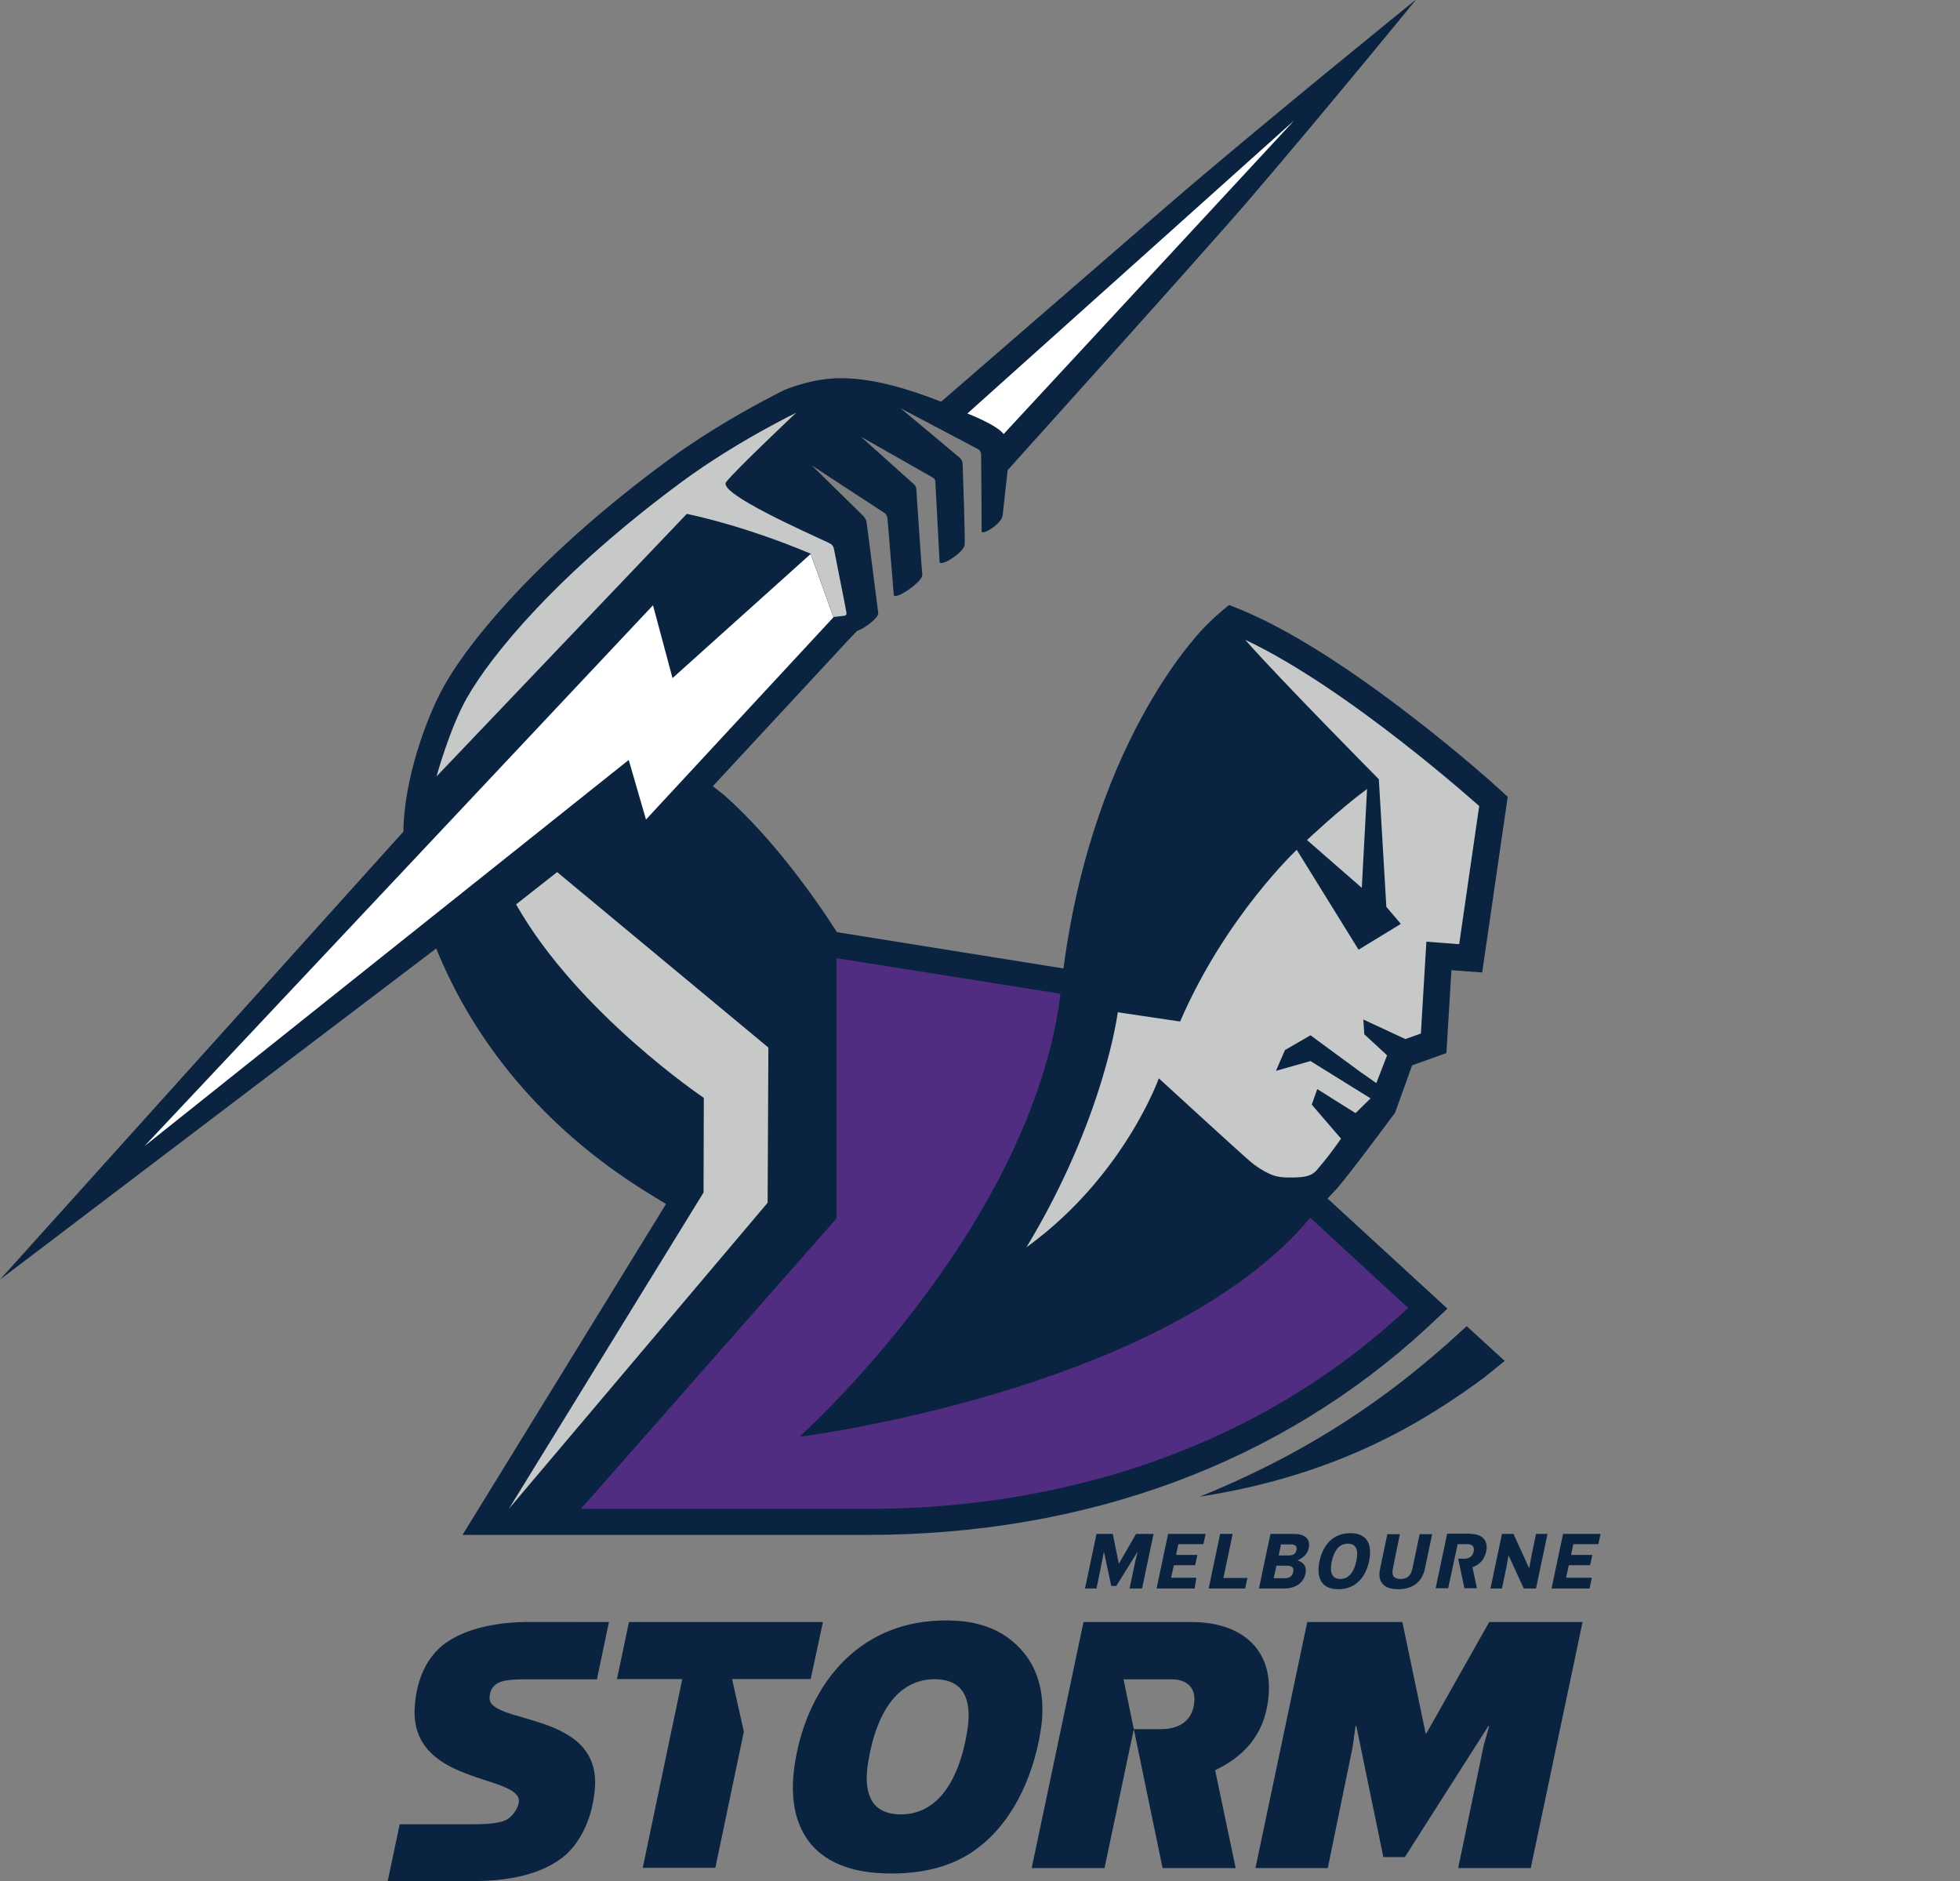 <?xml version="1.0" encoding="utf-8"?>
<!-- Generator: Adobe Illustrator 23.1.1, SVG Export Plug-In . SVG Version: 6.00 Build 0)  -->
<!DOCTYPE svg PUBLIC "-//W3C//DTD SVG 1.1//EN" "http://www.w3.org/Graphics/SVG/1.1/DTD/svg11.dtd">
<svg version="1.1" id="Layer_1" xmlns:x="http://ns.adobe.com/Extensibility/1.0/" xmlns:i="http://ns.adobe.com/AdobeIllustrator/10.0/" xmlns:graph="http://ns.adobe.com/Graphs/1.0/"
	 xmlns="http://www.w3.org/2000/svg" xmlns:xlink="http://www.w3.org/1999/xlink" x="0px" y="0px" viewBox="0 0 783.1 751.6"
	 style="enable-background:new 0 0 783.1 751.6;" xml:space="preserve">
<rect x="0" y="0" width="783.1" height="751.6" fill="#808080" stroke="none"/>
<style type="text/css">
	.st0{fill:#092340;}
	.st1{fill:#512D82;}
	.st2{fill:#FFFFFF;}
	.st3{fill:#C6C9C8;}
</style>
<g>
	<path class="st0" d="M243.3,648l-4.8,22.9l-28.8,0c-4.1,0-8.6,0.2-10.8,1.5c-2.4,1.4-3.1,3.2-3.3,5.7c-0.8,11,44.3,5.2,42.1,36.1
		c-0.8,11.5-5.6,22.2-13.1,28c-8.9,6.8-21.6,9.2-34.9,9.3h-34.8l4.8-22.7l28.6,0c3.5,0,11.2,0,14.4-2c2.4-1.5,4.4-4.6,4.6-7
		c0.2-2.4-1.8-4.1-4.9-5.5c-11.3-5.3-38.4-7.7-36.7-32.5c0.8-11.1,4.9-20,12.2-25.3c8.2-5.9,20.1-8.3,31.8-8.5H243.3z M317.7,703.8
		c5.2-31.5,26.7-58.6,64.6-56.3c12.1,0.8,19.9,5.3,25.5,11.3c7.5,8.1,10.2,19.6,7.9,33.2c-3.2,19.1-11.9,37.4-27,47.7
		c-9.8,6.7-22.7,9.5-37.6,8.6C322.5,746.5,313.7,727.5,317.7,703.8z M530.5,746.3h-28.9l20.7-98.3h38l9.3,44.5h0.3L595,648h37.3
		l-20.7,98.3h-29l10.2-49l2.2-7.8h-0.3l-33.4,52.4h-8.6l-10.8-52.4h-0.3l-1.2,8.6L530.5,746.3z M476,648c20,0,32.2,10.8,30.9,28.8
		c-0.9,13.5-7.5,23.8-21.4,30.4l8.2,39.1h-29.2l-11.5-55.5h10.7c6.4,0,12.9-2.5,13.5-11.2c0.4-6.4-4.2-8.7-9-8.7h-19.3l4.1,19.9
		l-11.7,55.5h-29.1l20.7-98.3H476z M328.8,648l-4.9,22.8l-31.4,0l4.7,21l-11.4,54.4h-29l15.8-75.4h-26.1l4.8-22.8H328.8z
		 M386.4,691.9c2.2-13.2-1.6-20.3-11.4-21c-15.3-0.9-24.6,11.8-28.1,32.9c-2.2,13.1,1.6,20.3,11.4,21
		C373.6,725.8,382.9,712.8,386.4,691.9z M527.2,623.7c1.3-6.2,5.2-11.2,12.3-11.2c7.1,0,8.8,5,7.5,11.2c-1.3,6.2-5.2,11.2-12.3,11.2
		S525.9,629.9,527.2,623.7z M556.5,626.7c-0.4,1.9-0.3,4.1,3.1,4.1c3.3,0,4.3-2.2,4.7-4.1l2.9-13.8h5l-2.9,13.8
		c-1.2,5.7-5.3,8.2-10.7,8.2c-5.4,0-8.4-2.6-7.2-8.2l2.9-13.8h5L556.5,626.7z M438.1,634.6h-4.6l4.6-21.8h6.5l2.4,11.8h0.1l6.8-11.8
		h7l-4.6,21.8h-5l2.4-11.3l0.8-3.2h-0.1l-8.4,13.5H444l-2.9-13.5h-0.1l-0.6,3.2L438.1,634.6z M600.1,634.6h-4.6l4.6-21.8h4.6
		l6.2,13.6h0.1l1-5.4l1.7-8.2h4.6l-4.6,21.8h-4.9l-6-13.1h-0.1l-0.9,4.9L600.1,634.6z M497.5,634.6h-14.6l4.6-21.8h5l-3.7,17.6h9.6
		L497.5,634.6z M635.1,634.6h-15.2l4.6-21.8h15l-0.9,4.1h-10l-0.9,4.3h8.5l-0.9,4.1h-8.5l-1.1,5H636L635.1,634.6z M477.3,634.6
		h-15.2l4.6-21.8h15l-0.9,4.1h-10l-0.9,4.3h8.5l-0.9,4.1h-8.5l-1.1,5h10.1L477.3,634.6z M513,634.6h-10l4.6-21.8h9.3
		c4.7,0,6.7,2.1,6,5.7c-0.5,2.3-2.3,4-4.4,4.8l0,0.1c2.2,0.7,3.7,2.4,3.1,5.2C520.9,632.3,517.7,634.6,513,634.6z M587.7,612.8
		c4.6,0,7,2.8,6.1,7c-0.7,3.1-2.5,5.3-5.5,6.3l1.8,8.4h-5l-2.5-11.8h2.5c1.8,0,3.3-0.9,3.7-2.9c0.4-2-0.7-2.9-2.3-2.9h-4.1
		l-3.8,17.6h-5l4.6-21.8H587.7z M541.9,623.7c0.9-4.3,0.1-7-3.4-7s-5.4,2.8-6.4,7c-0.9,4.2-0.1,7.1,3.4,7.1
		C539,630.8,541,627.9,541.9,623.7z M510,625.5l-1.1,5h4.4c1.7,0,3-0.6,3.4-2.5c0.4-1.8-0.6-2.5-2.5-2.5L510,625.5z M514.9,621.4
		c1.7,0,2.8-0.6,3.1-2.2c0.3-1.5-0.5-2.2-2.2-2.2h-4l-0.9,4.4H514.9z M346.3,613.2H184.8L266.1,481l-7.5-4.6
		c-37.9-23.4-66.6-55.9-82.9-94.1l-1.4-3.4L0,511.2l161.2-179l0-0.4c0.2-20.1,9-45,16.3-57.9c11.3-20.1,40.7-54.2,89.2-89.9
		c22-16.2,45.9-27.8,46.9-28.3c0,0,11.7-4.9,23-4.6l0.1,0l0,0c12.7,0.1,27.3,4.6,39.3,9.4c0,0,72-62.4,89.9-77.9
		c36.1-31.2,100-82.9,100-82.9s-33,40.5-65.9,79c-17.6,20.6-97.4,109.1-97.4,109.1l-2,18.1c-0.4,3.5-8.3,8.1-8.4,6.4
		c0-2.4-0.1-24.9-0.2-30.8c0-0.8-0.5-1.6-1.1-2c-0.5-0.3-31.1-16.4-31.1-16.4s23.4,19.5,23.8,19.9c0.6,0.6,0.9,1.3,1,2.1
		c0.1,4.3,1.1,29.5,0.8,32.6c-0.3,3-9.8,9.1-10,6.7c-0.1-2.4-1.4-26.6-1.7-32c0-0.7-0.4-1.3-1-1.6c-0.6-0.4-28.7-16.3-28.7-16.3
		s20.9,18.7,21.3,19.1c0.4,0.4,0.8,1.1,0.8,1.8c0.4,5.9,2.2,32.9,2.4,34.3c0,2.9-11.2,10.4-11.4,7.9l-2.5-30.4
		c-0.1-1-0.6-1.9-1.4-2.4c-0.7-0.4-28.9-18.9-28.9-18.9s19.8,19.4,20.5,20.1c0.8,0.8,1.4,1.9,1.5,3c0.9,7.1,4.5,35,4.6,36
		c0.2,1.4-4.3,5.5-8.5,7.1c-0.5,0.5-2,2.1-4.2,4.4l-53.4,57.6c2.4,1.8,4.7,3.7,4.7,3.7c18.7,16.6,35.3,39.6,44.9,54.6
		c4.1,0.7,88.9,14.2,90.5,14.5c12.5-94.5,57.2-137.2,57.2-137.2c4.5-4.5,8.3-7.5,9-8c6.5,2.5,11.3,4.8,11.3,4.8
		c42.3,19.9,93.8,66.1,95.9,68.1l4.1,3.7l-10.2,70.2l-12.3-0.9l-2,33.1l-13.7,4.9l-6.8,18.9c0,0-17.4,23.6-23.3,30.4l-3.7,3.9
		l47.9,44l-8.1,7.6C511.7,584.4,434.4,613.2,346.3,613.2z M578.3,536.8c-14.5,12.6-45.4,39.5-98.9,61.1
		c56.6-8.7,91.3-31.2,113.5-47.5l8.3-6.7L586,529.8L578.3,536.8z"/>
	<path class="st1" d="M319.4,574c0,0,89.7-80.2,103.8-173l0.5-4l-89.5-14.2v104l-102.1,116h114.2c34.4,0,134.6-3.8,216.3-80.3
		l-39.1-36C465.6,555.7,319.4,574,319.4,574z"/>
	<path class="st2" d="M268.7,270.9l-7.8-29.1L57.7,457.9l193.5-154.3l6.9,23.8l74.9-80.8l-9.1-25.3L268.7,270.9z M517.1,48.1
		L386.5,165.2c0,0,11.4,4.3,14.5,8.2L517.1,48.1z"/>
	<path class="st3" d="M307,418.5l-84.4-70.1l-16.4,12.9c24.6,43.4,75,77.3,75,77.3l-0.1,37.8l-77.8,126.4l103.4-122.3L307,418.5z
		 M497.5,255.6c13.7,15.6,53.4,55.7,53.4,55.7l3,51l5.8,6.8l-16.9,10.3l-24.7-39.9c0,0-28.5,26.7-46.6,68.6l-24.9-3.7
		c0,0-5.3,42.3-36.5,93.9l1.1-0.8c38.1-28.1,51.8-66.7,51.8-66.7s34,31.2,37.1,33.7c1.1,0.9,3.5,2.7,6.6,4.2
		c3.3,1.7,6.5,1.8,10.5,1.7c2.9-0.1,6.3-0.2,8.6-2.6c5.6-6.4,10-12.9,10-12.9l-11.7-13.6l2.2-6.2l15.3,9.6l6-5.9l-24-14.9l-13.8,3.9
		l3.6-8.3l10.2-5.9l20,14.7l6.3,4.4l4.3-11.1l-9.1-8.4l-0.4-5.9l16.8,7.8l6.2-2.2l2.2-36.7l13.1,1l8-55.2
		C590.9,322,538.9,275.1,497.5,255.6L497.5,255.6z M546.2,315.2c-10.9,8-24,20.4-24,20.4l21.9,19.1L546.2,315.2z M333.3,219.8
		c-0.2-1.3-0.6-2.1-1.9-2.8c-8.2-3.9-44.7-19.9-41.3-24.4c3.6-4.7,28-27.7,28-27.7s-23.8,11.5-45.3,27.3
		c-49.5,36.5-76.4,69.2-86.3,86.7c-6.8,12-12.1,31.3-12.1,31.3l100-104.9c0,0,21.7,4.2,49.5,15.9l9.1,25.3l4.4-0.5
		c0,0,1-0.2,0.8-1.2C337.4,240.2,334.3,225.2,333.3,219.8z"/>
</g>
</svg>
